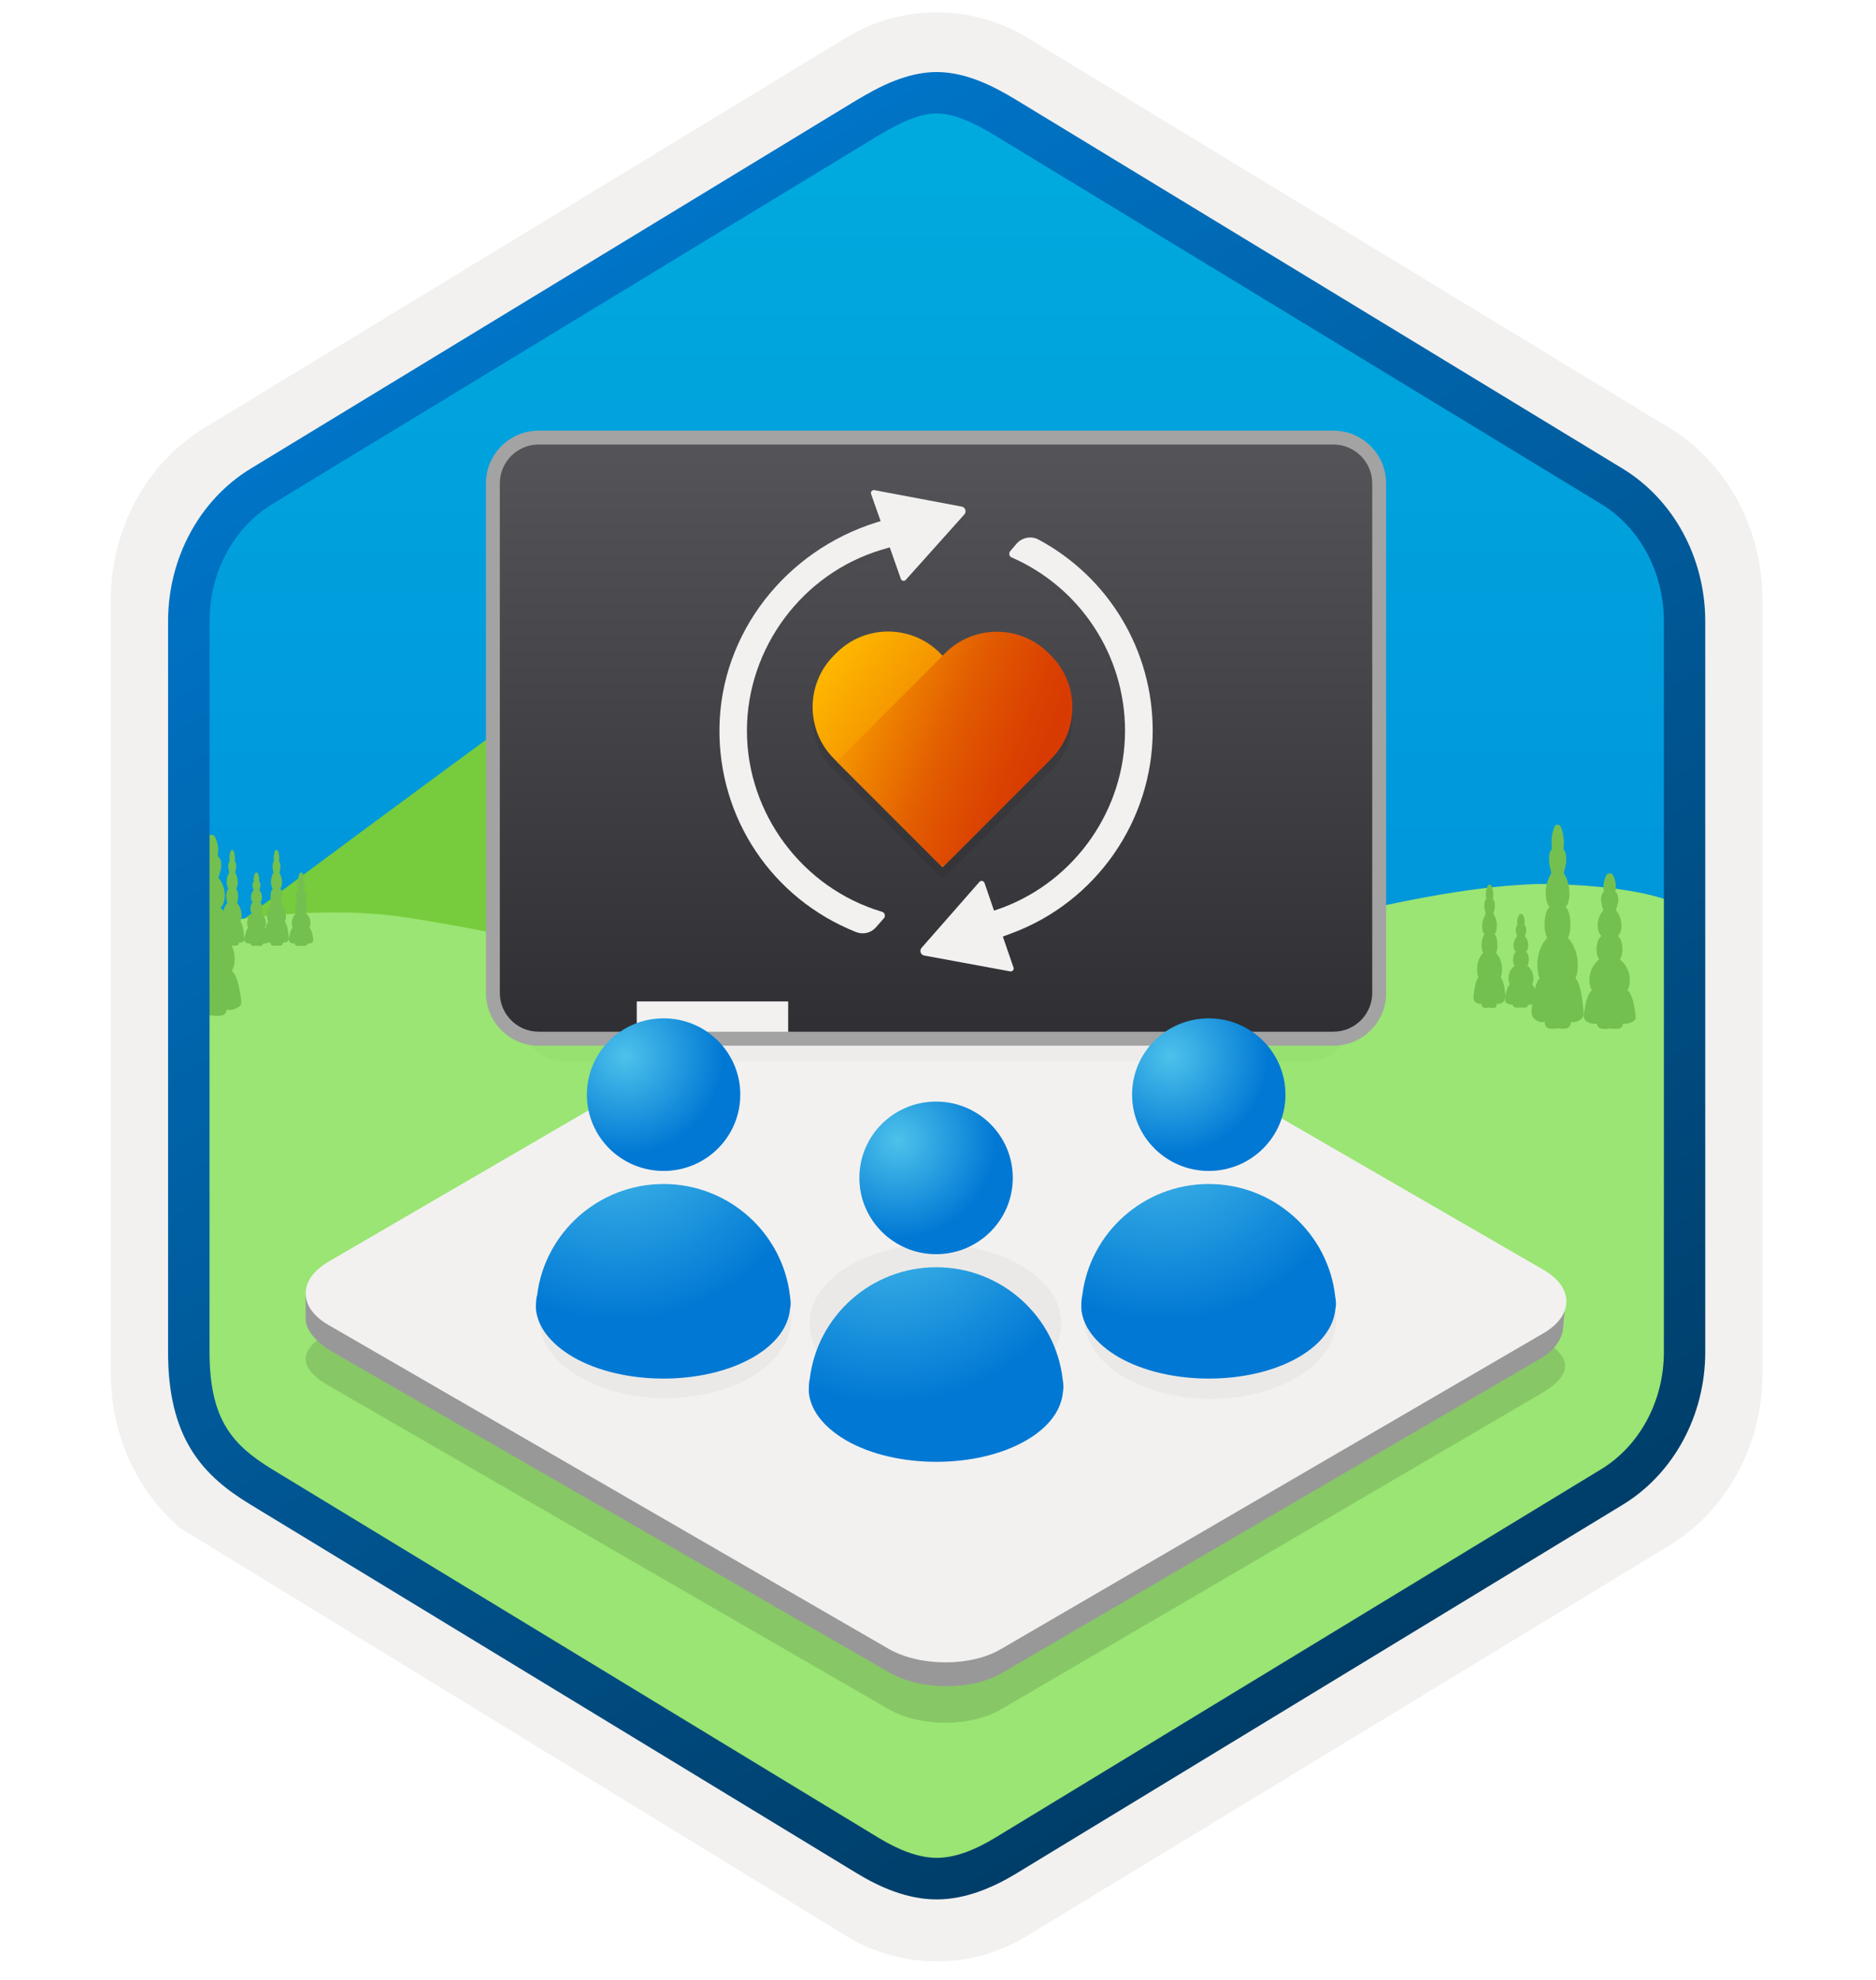 <svg width="181" height="191" viewBox="0 0 181 191" fill="none" xmlns="http://www.w3.org/2000/svg">
<path d="M90.375 189.199C93.435 189.199 96.445 188.349 99.105 186.729L161.075 149.069C166.615 145.699 170.045 139.369 170.045 132.529V57.819C170.045 50.999 166.615 44.659 161.075 41.279L99.105 3.619C93.775 0.379 86.955 0.399 81.655 3.619L19.685 41.299C14.145 44.669 10.695 50.999 10.695 57.839V132.539C10.695 138.299 13.145 143.719 17.245 147.289V147.319L81.655 186.749C84.295 188.349 87.315 189.199 90.375 189.199ZM91.025 8.149C92.975 8.149 95.455 9.359 97.165 10.409L157.925 47.599C161.675 49.879 163.795 56.479 163.795 61.229L163.165 132.529C163.165 137.279 159.965 141.549 156.215 143.829L95.815 180.209C92.385 182.299 89.595 182.299 86.155 180.209L24.945 143.739C21.195 141.459 18.175 137.259 18.175 132.529V58.889C18.175 54.149 20.905 49.259 24.675 46.969L85.255 10.409C86.955 9.369 89.075 8.149 91.025 8.149Z" fill="#F2F1F0"/>
<path fill-rule="evenodd" clip-rule="evenodd" d="M98.275 11.729C95.825 10.229 93.105 9.479 90.375 9.479C87.645 9.479 84.925 10.239 82.475 11.729L26.345 46.059C21.325 49.13 18.215 54.88 18.215 61.13V129.229C18.215 135.459 21.315 141.229 26.345 144.299L82.475 178.629C84.925 180.129 87.645 180.879 90.375 180.879C93.105 180.879 95.825 180.139 98.275 178.629L154.405 144.299C159.425 141.229 162.535 135.459 162.535 129.229V61.13C162.535 54.9 159.435 49.15 154.405 46.059L98.275 11.729Z" fill="url(#paint0_linear)"/>
<path d="M17.795 95.959C17.795 95.959 16.555 93.869 18.735 92.239C27.985 85.319 53.125 66.579 62.845 59.919C62.845 59.919 71.425 53.109 78.275 61.929L86.425 67.909H91.145L123.295 96.229C123.295 96.229 35.805 109.219 17.795 95.959Z" fill="#77CC3D"/>
<path d="M22.325 141.889L17.605 134.429C17.605 134.429 16.645 89.609 19.475 89.169C26.085 88.139 32.895 87.519 39.335 88.519C54.445 90.859 69.265 95.429 84.635 95.779C99.235 96.129 113.365 91.859 127.455 88.679C134.185 87.179 141.155 85.549 148.075 85.279C150.295 85.199 163.645 85.499 163.645 89.369V129.609L159.325 140.949L98.665 178.749L87.705 181.579L22.325 141.889Z" fill="#9AE573"/>
<path d="M83.135 95.749C83.135 95.749 95.045 98.109 88.845 99.209C88.845 99.209 60.565 104.009 56.945 109.289H73.805C73.805 109.289 70.385 106.259 92.715 101.479C92.715 101.479 105.865 98.269 85.825 95.769H83.145V95.749H83.135Z" fill="#73C050"/>
<path d="M152.735 97.029C152.615 95.989 152.435 94.829 152.005 94.349C152.285 93.799 152.285 92.779 152.105 92.049C151.925 91.319 151.595 90.829 151.275 90.459C151.685 89.669 151.555 87.919 151.055 87.489C151.335 87.249 151.485 86.469 151.405 85.799C151.345 85.149 151.125 84.599 150.875 84.209C150.975 83.819 151.095 83.419 151.115 82.969C151.135 82.519 151.015 82.009 150.835 81.909C150.915 81.459 150.895 80.969 150.815 80.529C150.655 79.699 150.465 79.489 150.285 79.589C150.105 79.469 149.915 79.689 149.755 80.529C149.675 80.959 149.675 81.469 149.735 81.909C149.535 82.009 149.435 82.519 149.455 82.969C149.475 83.419 149.575 83.819 149.675 84.209C149.435 84.599 149.205 85.149 149.145 85.799C149.085 86.449 149.225 87.239 149.495 87.489C148.985 87.919 148.845 89.669 149.275 90.459C148.945 90.829 148.625 91.309 148.445 92.049C148.265 92.779 148.285 93.779 148.545 94.349C148.115 94.839 147.935 95.979 147.815 97.029C147.775 97.329 147.735 97.659 147.815 97.919C147.855 98.099 147.955 98.199 148.055 98.289C148.355 98.549 148.705 98.659 149.035 98.569C149.035 98.979 149.255 99.159 149.445 99.199C149.725 99.259 150.015 99.239 150.295 99.179C150.575 99.239 150.865 99.259 151.145 99.199C151.325 99.159 151.555 98.979 151.575 98.569C151.905 98.649 152.245 98.549 152.555 98.289C152.655 98.209 152.735 98.109 152.795 97.919C152.795 97.659 152.775 97.309 152.735 97.029Z" fill="#73C050"/>
<path d="M157.755 97.559C157.635 96.769 157.455 95.889 157.025 95.509C157.305 95.079 157.305 94.309 157.125 93.759C156.945 93.209 156.615 92.819 156.295 92.539C156.705 91.949 156.575 90.609 156.075 90.279C156.355 90.099 156.505 89.509 156.425 88.999C156.365 88.489 156.145 88.089 155.895 87.779C155.995 87.499 156.115 87.169 156.135 86.839C156.155 86.489 156.035 86.109 155.855 86.029C155.935 85.679 155.915 85.299 155.835 84.969C155.675 84.339 155.485 84.179 155.305 84.259C155.125 84.179 154.935 84.339 154.775 84.969C154.675 85.319 154.675 85.699 154.755 86.029C154.555 86.109 154.455 86.499 154.475 86.839C154.495 87.189 154.595 87.489 154.695 87.779C154.455 88.079 154.225 88.489 154.165 88.999C154.105 89.509 154.245 90.099 154.515 90.279C154.005 90.609 153.865 91.949 154.295 92.539C153.965 92.819 153.645 93.189 153.465 93.759C153.285 94.309 153.305 95.079 153.585 95.509C153.155 95.879 152.975 96.769 152.855 97.559C152.815 97.779 152.775 98.049 152.855 98.249C152.895 98.389 152.995 98.469 153.095 98.529C153.395 98.729 153.745 98.809 154.075 98.729C154.075 99.029 154.295 99.179 154.485 99.219C154.765 99.279 155.055 99.259 155.335 99.199C155.615 99.239 155.905 99.259 156.185 99.219C156.365 99.179 156.595 99.059 156.595 98.729C156.925 98.789 157.265 98.709 157.575 98.529C157.675 98.469 157.755 98.389 157.815 98.249C157.815 98.019 157.795 97.779 157.755 97.559Z" fill="#73C050"/>
<path d="M145.235 95.889C145.155 95.259 145.055 94.569 144.785 94.259C144.945 93.909 144.965 93.299 144.845 92.879C144.745 92.429 144.545 92.149 144.335 91.919C144.575 91.449 144.495 90.369 144.195 90.129C144.355 89.989 144.435 89.519 144.415 89.109C144.375 88.699 144.255 88.379 144.085 88.149C144.145 87.929 144.225 87.679 144.225 87.399C144.245 87.139 144.165 86.809 144.045 86.749C144.085 86.489 144.085 86.179 144.045 85.919C143.945 85.409 143.825 85.289 143.715 85.349C143.615 85.289 143.495 85.409 143.385 85.919C143.345 86.179 143.345 86.489 143.385 86.749C143.265 86.809 143.205 87.119 143.205 87.399C143.225 87.679 143.285 87.929 143.345 88.149C143.205 88.389 143.065 88.719 143.015 89.109C142.975 89.519 143.055 89.979 143.235 90.129C142.935 90.389 142.845 91.449 143.095 91.919C142.895 92.139 142.685 92.429 142.585 92.879C142.485 93.329 142.485 93.939 142.645 94.259C142.385 94.559 142.275 95.259 142.195 95.889C142.175 96.069 142.155 96.279 142.195 96.439C142.235 96.539 142.275 96.619 142.335 96.659C142.515 96.819 142.725 96.879 142.925 96.819C142.925 97.059 143.065 97.189 143.165 97.209C143.325 97.249 143.515 97.229 143.675 97.189C143.855 97.229 144.025 97.249 144.185 97.209C144.285 97.189 144.425 97.069 144.425 96.819C144.625 96.859 144.835 96.819 145.015 96.659C145.075 96.619 145.115 96.559 145.155 96.439C145.275 96.249 145.255 96.049 145.235 95.889Z" fill="#73C050"/>
<path d="M148.265 96.189C148.185 95.699 148.085 95.169 147.815 94.949C147.975 94.689 147.995 94.219 147.875 93.889C147.775 93.539 147.575 93.319 147.365 93.159C147.605 92.789 147.525 91.979 147.225 91.799C147.385 91.699 147.465 91.329 147.445 91.029C147.405 90.729 147.285 90.479 147.115 90.299C147.175 90.119 147.255 89.929 147.255 89.729C147.275 89.529 147.195 89.279 147.075 89.239C147.115 89.039 147.115 88.809 147.075 88.609C146.975 88.219 146.855 88.119 146.745 88.179C146.645 88.139 146.525 88.219 146.415 88.609C146.375 88.809 146.375 89.039 146.415 89.239C146.295 89.279 146.235 89.519 146.235 89.729C146.255 89.929 146.315 90.119 146.375 90.299C146.235 90.479 146.095 90.729 146.045 91.029C145.995 91.329 146.085 91.699 146.265 91.799C145.965 91.999 145.875 92.819 146.125 93.159C145.925 93.319 145.715 93.549 145.615 93.889C145.515 94.239 145.515 94.699 145.675 94.949C145.415 95.169 145.305 95.699 145.225 96.189C145.205 96.329 145.185 96.469 145.225 96.599C145.265 96.679 145.305 96.739 145.365 96.759C145.545 96.879 145.755 96.919 145.955 96.899C145.955 97.079 146.095 97.159 146.195 97.179C146.355 97.219 146.545 97.199 146.705 97.179C146.885 97.199 147.055 97.219 147.215 97.179C147.315 97.159 147.455 97.079 147.455 96.899C147.655 96.939 147.865 96.899 148.045 96.759C148.105 96.719 148.145 96.679 148.185 96.599C148.325 96.499 148.305 96.339 148.265 96.189Z" fill="#73C050"/>
<path d="M126.605 91.189C126.525 90.499 126.405 89.729 126.115 89.399C126.295 89.029 126.295 88.359 126.195 87.879C126.075 87.389 125.845 87.069 125.625 86.819C125.905 86.289 125.805 85.129 125.485 84.849C125.665 84.689 125.765 84.179 125.725 83.729C125.685 83.279 125.545 82.939 125.375 82.669C125.455 82.409 125.515 82.139 125.535 81.859C125.555 81.559 125.475 81.229 125.335 81.149C125.375 80.869 125.375 80.519 125.335 80.239C125.235 79.689 125.095 79.549 124.985 79.629C124.865 79.549 124.745 79.689 124.635 80.239C124.575 80.519 124.575 80.869 124.615 81.149C124.475 81.209 124.415 81.559 124.415 81.859C124.435 82.159 124.495 82.429 124.575 82.669C124.415 82.929 124.275 83.279 124.225 83.729C124.185 84.179 124.265 84.689 124.465 84.849C124.115 85.129 124.035 86.289 124.305 86.819C124.085 87.059 123.875 87.389 123.755 87.879C123.635 88.369 123.655 89.039 123.835 89.399C123.555 89.729 123.425 90.499 123.345 91.189C123.325 91.389 123.305 91.619 123.345 91.779C123.385 91.899 123.445 91.959 123.505 92.019C123.705 92.199 123.935 92.259 124.155 92.199C124.155 92.459 124.315 92.589 124.435 92.629C124.615 92.669 124.825 92.669 125.005 92.609C125.185 92.649 125.395 92.669 125.575 92.629C125.695 92.609 125.835 92.489 125.855 92.199C126.075 92.259 126.305 92.179 126.505 92.019C126.565 91.959 126.625 91.899 126.665 91.779C126.665 91.619 126.625 91.399 126.605 91.189Z" fill="#73C050"/>
<path d="M129.945 91.539C129.865 91.009 129.745 90.419 129.455 90.179C129.635 89.899 129.635 89.389 129.535 89.019C129.415 88.649 129.205 88.389 128.965 88.209C129.245 87.799 129.145 86.929 128.825 86.709C129.005 86.589 129.105 86.179 129.065 85.859C129.025 85.509 128.885 85.249 128.715 85.049C128.795 84.849 128.855 84.639 128.875 84.419C128.895 84.199 128.815 83.929 128.675 83.869C128.715 83.649 128.715 83.399 128.675 83.179C128.575 82.749 128.435 82.649 128.325 82.709C128.205 82.649 128.085 82.749 127.975 83.179C127.915 83.399 127.915 83.649 127.955 83.869C127.815 83.929 127.755 84.169 127.755 84.419C127.775 84.639 127.835 84.849 127.915 85.049C127.755 85.249 127.615 85.519 127.565 85.859C127.525 86.189 127.605 86.589 127.805 86.709C127.455 86.929 127.375 87.829 127.645 88.209C127.425 88.389 127.195 88.639 127.095 89.019C126.975 89.389 126.995 89.889 127.175 90.179C126.895 90.419 126.765 91.009 126.685 91.539C126.665 91.679 126.645 91.869 126.685 91.989C126.725 92.089 126.785 92.129 126.845 92.169C127.045 92.309 127.275 92.349 127.495 92.309C127.495 92.509 127.655 92.609 127.775 92.639C127.955 92.679 128.165 92.659 128.345 92.619C128.525 92.659 128.735 92.659 128.915 92.639C129.035 92.619 129.175 92.519 129.195 92.309C129.415 92.349 129.645 92.309 129.845 92.169C129.905 92.129 129.965 92.089 130.005 91.989C130.005 91.859 129.985 91.699 129.945 91.539Z" fill="#73C050"/>
<path d="M23.215 96.029C23.055 95.119 22.865 94.079 22.365 93.649C22.695 93.159 22.715 92.249 22.505 91.599C22.305 90.949 21.915 90.519 21.525 90.199C22.015 89.489 21.855 87.939 21.265 87.559C21.595 87.339 21.755 86.649 21.675 86.059C21.595 85.469 21.345 84.999 21.065 84.639C21.185 84.289 21.325 83.949 21.345 83.539C21.365 83.129 21.245 82.689 20.995 82.599C21.075 82.209 21.075 81.769 20.975 81.379C20.795 80.629 20.565 80.439 20.365 80.549C20.165 80.449 19.935 80.629 19.735 81.379C19.635 81.769 19.635 82.209 19.715 82.599C19.495 82.679 19.345 83.149 19.365 83.539C19.385 83.949 19.505 84.309 19.625 84.639C19.345 84.989 19.075 85.469 19.015 86.059C18.935 86.649 19.095 87.339 19.425 87.559C18.835 87.949 18.675 89.509 19.165 90.199C18.775 90.529 18.395 90.969 18.185 91.599C17.985 92.249 17.985 93.149 18.305 93.649C17.795 94.079 17.595 95.109 17.455 96.029C17.415 96.289 17.375 96.599 17.455 96.819C17.515 96.979 17.615 97.079 17.735 97.149C18.105 97.389 18.485 97.479 18.875 97.389C18.875 97.759 19.135 97.919 19.365 97.959C19.695 98.019 20.035 97.999 20.365 97.939C20.695 97.999 21.035 98.019 21.365 97.959C21.585 97.919 21.855 97.759 21.855 97.389C22.245 97.469 22.625 97.369 22.995 97.149C23.095 97.089 23.215 96.989 23.275 96.819C23.295 96.579 23.255 96.299 23.215 96.029Z" fill="#73C050"/>
<path d="M27.835 90.179C27.775 89.689 27.695 89.139 27.485 88.919C27.605 88.659 27.625 88.189 27.525 87.839C27.445 87.489 27.285 87.269 27.135 87.089C27.335 86.719 27.255 85.889 27.035 85.709C27.175 85.609 27.235 85.219 27.195 84.919C27.175 84.619 27.055 84.349 26.955 84.169C27.015 83.989 27.055 83.799 27.055 83.579C27.055 83.359 27.015 83.129 26.915 83.089C26.955 82.889 26.935 82.639 26.915 82.439C26.835 82.049 26.755 81.949 26.675 82.009C26.595 81.949 26.495 82.049 26.435 82.439C26.395 82.639 26.395 82.889 26.435 83.089C26.355 83.129 26.295 83.369 26.295 83.579C26.295 83.779 26.355 83.989 26.395 84.169C26.275 84.349 26.175 84.599 26.155 84.919C26.115 85.219 26.195 85.589 26.315 85.709C26.075 85.909 26.015 86.729 26.215 87.089C26.055 87.249 25.915 87.499 25.825 87.839C25.745 88.189 25.745 88.649 25.865 88.919C25.665 89.139 25.585 89.689 25.515 90.179C25.495 90.319 25.475 90.479 25.515 90.609C25.535 90.689 25.575 90.749 25.615 90.789C25.755 90.909 25.915 90.949 26.085 90.909C26.085 91.109 26.185 91.189 26.285 91.209C26.425 91.249 26.545 91.229 26.695 91.209C26.835 91.229 26.955 91.249 27.105 91.209C27.185 91.189 27.305 91.109 27.305 90.909C27.465 90.949 27.605 90.909 27.755 90.789C27.795 90.749 27.835 90.709 27.855 90.609C27.875 90.489 27.855 90.319 27.835 90.179Z" fill="#73C050"/>
<path d="M30.195 90.439C30.135 90.069 30.055 89.648 29.845 89.478C29.985 89.278 29.985 88.928 29.905 88.668C29.825 88.409 29.665 88.219 29.515 88.099C29.715 87.819 29.655 87.189 29.415 87.038C29.555 86.959 29.615 86.668 29.575 86.428C29.555 86.189 29.455 85.999 29.335 85.859C29.375 85.719 29.435 85.579 29.435 85.409C29.435 85.239 29.395 85.058 29.295 85.019C29.335 84.859 29.315 84.668 29.295 84.528C29.215 84.228 29.135 84.138 29.055 84.178C28.975 84.138 28.875 84.219 28.815 84.528C28.775 84.689 28.775 84.879 28.815 85.019C28.715 85.058 28.675 85.239 28.675 85.409C28.675 85.579 28.735 85.709 28.775 85.859C28.655 85.999 28.555 86.209 28.535 86.428C28.495 86.668 28.575 86.939 28.695 87.038C28.455 87.198 28.395 87.808 28.595 88.099C28.435 88.219 28.295 88.398 28.205 88.668C28.125 88.928 28.125 89.299 28.245 89.478C28.045 89.659 27.965 90.069 27.895 90.439C27.875 90.538 27.855 90.659 27.895 90.769C27.915 90.829 27.955 90.868 27.995 90.909C28.135 91.008 28.295 91.028 28.445 91.008C28.445 91.148 28.545 91.228 28.645 91.228C28.785 91.249 28.905 91.249 29.055 91.228C29.195 91.249 29.315 91.269 29.465 91.228C29.545 91.209 29.665 91.148 29.665 91.008C29.825 91.049 29.965 91.008 30.115 90.909C30.155 90.888 30.195 90.849 30.215 90.769C30.235 90.668 30.215 90.549 30.195 90.439Z" fill="#73C050"/>
<path d="M23.545 90.179C23.485 89.689 23.405 89.139 23.195 88.919C23.335 88.659 23.335 88.189 23.255 87.839C23.175 87.489 23.015 87.269 22.865 87.089C23.065 86.719 22.985 85.889 22.765 85.709C22.905 85.609 22.965 85.219 22.925 84.919C22.905 84.619 22.805 84.349 22.685 84.169C22.725 83.989 22.785 83.799 22.785 83.579C22.785 83.359 22.745 83.129 22.645 83.089C22.685 82.889 22.665 82.639 22.645 82.439C22.565 82.049 22.485 81.949 22.405 82.009C22.325 81.949 22.225 82.049 22.165 82.439C22.125 82.639 22.125 82.889 22.165 83.089C22.065 83.129 22.025 83.369 22.025 83.579C22.025 83.779 22.085 83.989 22.125 84.169C22.005 84.349 21.905 84.599 21.885 84.919C21.845 85.219 21.925 85.589 22.045 85.709C21.805 85.909 21.745 86.729 21.945 87.089C21.785 87.249 21.645 87.499 21.555 87.839C21.475 88.189 21.475 88.649 21.615 88.919C21.415 89.139 21.335 89.689 21.265 90.179C21.245 90.319 21.225 90.479 21.265 90.609C21.285 90.689 21.325 90.749 21.365 90.789C21.505 90.909 21.665 90.949 21.835 90.909C21.835 91.109 21.935 91.189 22.035 91.209C22.175 91.249 22.295 91.229 22.445 91.209C22.585 91.229 22.705 91.249 22.855 91.209C22.935 91.189 23.055 91.109 23.055 90.909C23.215 90.949 23.355 90.909 23.505 90.789C23.545 90.749 23.585 90.709 23.625 90.609C23.565 90.489 23.565 90.319 23.545 90.179Z" fill="#73C050"/>
<path d="M25.905 90.439C25.845 90.069 25.765 89.648 25.555 89.478C25.675 89.278 25.695 88.928 25.595 88.668C25.515 88.409 25.355 88.219 25.205 88.099C25.405 87.819 25.325 87.189 25.105 87.038C25.245 86.959 25.305 86.668 25.265 86.428C25.245 86.189 25.145 85.999 25.025 85.859C25.085 85.719 25.125 85.579 25.125 85.409C25.125 85.239 25.085 85.058 24.985 85.019C25.025 84.859 25.005 84.668 24.985 84.528C24.905 84.228 24.825 84.138 24.745 84.178C24.665 84.138 24.565 84.219 24.505 84.528C24.465 84.689 24.465 84.879 24.505 85.019C24.405 85.058 24.365 85.239 24.365 85.409C24.365 85.579 24.425 85.709 24.465 85.859C24.345 85.999 24.245 86.209 24.225 86.428C24.185 86.668 24.265 86.939 24.385 87.038C24.145 87.198 24.085 87.808 24.285 88.099C24.125 88.219 23.985 88.398 23.895 88.668C23.815 88.928 23.815 89.299 23.955 89.478C23.755 89.659 23.675 90.069 23.605 90.439C23.585 90.538 23.565 90.659 23.605 90.769C23.625 90.829 23.665 90.868 23.705 90.909C23.845 91.008 24.005 91.028 24.175 91.008C24.175 91.148 24.275 91.228 24.375 91.228C24.515 91.249 24.635 91.249 24.785 91.228C24.925 91.249 25.045 91.269 25.195 91.228C25.275 91.209 25.375 91.148 25.395 91.008C25.555 91.049 25.695 91.008 25.845 90.909C25.885 90.888 25.925 90.849 25.965 90.769C25.945 90.668 25.925 90.549 25.905 90.439Z" fill="#73C050"/>
<path opacity="0.15" d="M148.855 129.28C151.885 130.99 151.635 132.75 148.605 134.47L96.575 164.89C93.685 166.6 88.805 166.6 85.775 164.89L31.765 133.69C28.735 131.98 28.735 130.22 31.765 128.5L84.055 100.07C86.945 98.36 91.825 98.36 94.855 100.07L148.855 129.28Z" fill="#1F1D20"/>
<path d="M148.855 128.32V128.46L96.705 158.74C93.675 160.45 88.935 160.45 85.905 158.74L31.885 127.53V127.67C30.435 126.75 29.485 125.69 29.485 124.51V127.13C29.485 128.33 30.445 129.37 31.885 130.29L85.885 161.37C88.915 163.08 93.785 163.08 96.685 161.37L148.585 131.07C150.035 130.28 150.825 128.97 150.825 127.91L151.075 125.29C151.095 126.47 150.435 127.53 148.855 128.32Z" fill="#989899"/>
<path d="M148.855 122.45C151.885 124.16 151.885 126.92 148.855 128.64L96.575 159.07C93.685 160.78 88.805 160.78 85.775 159.07L31.765 127.85C30.195 126.97 29.435 125.81 29.495 124.66C29.535 123.57 30.305 122.5 31.765 121.66L84.055 91.23C86.945 89.52 91.825 89.52 94.855 91.23L148.855 122.45Z" fill="#F2F1F0"/>
<g opacity="0.15">
<path opacity="0.15" d="M54.465 48.159H126.175C128.455 48.159 130.305 50.009 130.305 52.289V98.249C130.305 100.529 128.445 102.379 126.175 102.379H54.465C52.185 102.379 50.335 100.529 50.335 98.249V52.279C50.315 49.999 52.185 48.159 54.465 48.159Z" fill="#1F1D20"/>
</g>
<path d="M51.975 42.209H128.645C131.085 42.209 133.075 44.189 133.075 46.639V95.759C133.075 98.199 131.085 100.189 128.645 100.189H51.975C49.535 100.189 47.545 98.209 47.545 95.759V46.629C47.565 44.179 49.535 42.209 51.975 42.209Z" fill="url(#paint1_linear)"/>
<path d="M76.045 96.599H61.435V99.729H76.045V96.599Z" fill="#F2F1F0"/>
<path d="M128.645 100.869H51.975C49.165 100.869 46.885 98.589 46.885 95.769V46.629C46.885 43.819 49.165 41.539 51.975 41.539H128.645C131.455 41.539 133.735 43.819 133.735 46.629V95.769C133.755 98.589 131.465 100.869 128.645 100.869ZM51.975 42.879C49.905 42.879 48.225 44.559 48.225 46.629V95.769C48.225 97.839 49.905 99.519 51.975 99.519H128.645C130.715 99.519 132.395 97.839 132.395 95.769V46.629C132.395 44.559 130.715 42.879 128.645 42.879H51.975Z" fill="#A3A3A3"/>
<path opacity="0.15" fill-rule="evenodd" clip-rule="evenodd" d="M101.405 64.36L101.165 64.12C98.415 61.37 93.945 61.37 91.195 64.12L90.945 64.37L90.675 64.1C87.925 61.35 83.455 61.35 80.705 64.1L80.465 64.34C77.715 67.09 77.715 71.56 80.465 74.31L80.735 74.58L80.725 74.59L90.575 84.44C90.585 84.45 90.595 84.45 90.605 84.46L90.925 84.78L91.215 84.49C91.245 84.47 91.265 84.46 91.295 84.44L101.405 74.33C104.165 71.58 104.165 67.12 101.405 64.36Z" fill="#1F1D20"/>
<path fill-rule="evenodd" clip-rule="evenodd" d="M101.145 73.45L90.935 83.659L80.465 73.189C77.715 70.439 77.715 65.969 80.465 63.219L80.705 62.98C83.455 60.23 87.925 60.23 90.675 62.98L101.145 73.45Z" fill="url(#paint2_linear)"/>
<path fill-rule="evenodd" clip-rule="evenodd" d="M90.585 83.319L80.735 73.469L91.195 62.999C93.945 60.249 98.415 60.249 101.165 62.999L101.405 63.239C104.155 65.989 104.155 70.459 101.405 73.209L91.295 83.319C91.105 83.519 90.785 83.519 90.585 83.319Z" fill="url(#paint3_linear)"/>
<g opacity="0.15">
<path opacity="0.15" d="M96.705 88.36C103.785 85.71 108.545 78.85 108.545 71.29C108.545 64.02 104.235 57.46 97.585 54.56C97.445 54.5 97.405 54.38 97.385 54.31C97.365 54.25 97.355 54.11 97.465 53.97L98.105 53.22C98.625 52.64 99.505 52.47 100.205 52.85C106.995 56.5 111.215 63.57 111.215 71.28C111.215 79.99 105.725 87.86 97.535 90.86L96.755 91.15L97.785 94.14C97.865 94.34 97.675 94.55 97.465 94.51L89.155 92.98C88.815 92.92 88.675 92.5 88.905 92.24L94.485 85.88C94.625 85.71 94.895 85.77 94.975 85.97L95.895 88.65L96.705 88.36Z" fill="#1F1D20"/>
<path opacity="0.15" d="M87.395 56.729C87.255 56.899 86.985 56.839 86.915 56.639L85.845 53.599L85.065 53.829C77.415 56.109 72.065 63.309 72.065 71.289C72.065 79.289 77.435 86.469 85.095 88.749C85.275 88.809 85.345 88.929 85.355 89.009C85.355 89.039 85.375 89.069 85.375 89.119C85.375 89.199 85.355 89.289 85.285 89.369L84.505 90.259C84.025 90.799 83.265 90.979 82.575 90.699C74.495 87.479 69.295 79.719 69.415 71.009C69.535 61.839 75.835 53.879 84.595 51.169L84.965 51.059L84.045 48.439C83.965 48.239 84.155 48.029 84.365 48.069L92.795 49.679C93.135 49.739 93.275 50.159 93.045 50.429L87.395 56.729Z" fill="#1F1D20"/>
</g>
<path d="M96.705 87.56C103.785 84.91 108.545 78.05 108.545 70.49C108.545 63.22 104.235 56.66 97.585 53.76C97.445 53.7 97.405 53.58 97.385 53.51C97.365 53.44 97.355 53.31 97.465 53.17L98.105 52.42C98.625 51.84 99.505 51.67 100.205 52.05C106.995 55.7 111.215 62.75 111.215 70.47C111.215 79.18 105.725 87.05 97.535 90.05L96.755 90.34L97.785 93.33C97.865 93.53 97.675 93.74 97.465 93.7L89.165 92.17C88.825 92.11 88.685 91.69 88.915 91.43L94.495 85.07C94.635 84.9 94.905 84.96 94.985 85.16L95.905 87.84L96.705 87.56Z" fill="#F2F1F0"/>
<path d="M87.395 55.929C87.255 56.099 86.985 56.039 86.915 55.839L85.845 52.799L85.065 53.029C77.415 55.309 72.065 62.509 72.065 70.489C72.065 78.489 77.435 85.669 85.095 87.949C85.275 88.009 85.345 88.129 85.355 88.209C85.355 88.239 85.375 88.269 85.375 88.319C85.375 88.399 85.355 88.489 85.285 88.569L84.505 89.459C84.025 89.999 83.265 90.179 82.575 89.899C74.495 86.679 69.295 78.919 69.415 70.209C69.535 61.059 75.835 53.099 84.595 50.379L84.965 50.269L84.045 47.649C83.965 47.449 84.155 47.239 84.365 47.279L92.795 48.869C93.135 48.929 93.275 49.349 93.045 49.619L87.395 55.929Z" fill="#F2F1F0"/>
<g opacity="0.2">
<path opacity="0.2" d="M116.785 134.929C123.495 134.929 128.925 131.519 128.925 127.299C128.925 123.089 123.485 119.669 116.785 119.669C110.085 119.669 104.645 123.079 104.645 127.299C104.645 131.509 110.085 134.929 116.785 134.929Z" fill="#1F1D21"/>
</g>
<g opacity="0.2">
<path opacity="0.2" d="M90.255 135.288C96.965 135.288 102.395 131.878 102.395 127.658C102.395 123.448 96.955 120.028 90.255 120.028C83.545 120.028 78.115 123.438 78.115 127.658C78.105 131.878 83.545 135.288 90.255 135.288Z" fill="#1F1D21"/>
</g>
<path d="M102.535 133.098C101.865 127.008 96.645 122.238 90.335 122.238C84.075 122.238 78.885 126.918 78.135 132.948C78.035 133.358 78.035 133.828 78.035 134.258C78.175 135.978 79.405 137.628 81.635 138.938C86.435 141.698 94.265 141.698 99.015 138.938C101.265 137.628 102.405 135.978 102.555 134.258C102.635 133.878 102.595 133.468 102.535 133.098Z" fill="url(#paint4_radial)"/>
<path d="M90.315 120.979C94.405 120.979 97.715 117.689 97.715 113.619C97.715 109.549 94.405 106.259 90.315 106.259C86.225 106.259 82.915 109.549 82.915 113.619C82.915 117.689 86.245 120.979 90.315 120.979Z" fill="url(#paint5_radial)"/>
<path d="M128.825 125.069C128.155 118.979 122.935 114.209 116.625 114.209C110.365 114.209 105.175 118.889 104.425 124.919C104.325 125.329 104.325 125.799 104.325 126.229C104.465 127.949 105.695 129.599 107.925 130.909C112.725 133.669 120.555 133.669 125.305 130.909C127.555 129.599 128.695 127.949 128.845 126.229C128.945 125.869 128.885 125.439 128.825 125.069Z" fill="url(#paint6_radial)"/>
<path d="M116.625 112.949C120.715 112.949 124.025 109.659 124.025 105.589C124.025 101.519 120.695 98.228 116.625 98.228C112.535 98.228 109.225 101.519 109.225 105.589C109.225 109.659 112.555 112.949 116.625 112.949Z" fill="url(#paint7_radial)"/>
<g opacity="0.2">
<path opacity="0.2" d="M64.185 134.859C70.895 134.859 76.325 131.449 76.325 127.229C76.325 123.019 70.885 119.599 64.185 119.599C57.475 119.599 52.045 123.009 52.045 127.229C52.045 131.449 57.485 134.859 64.185 134.859Z" fill="#1F1D21"/>
</g>
<path d="M76.225 125.069C75.555 118.979 70.335 114.209 64.025 114.209C57.765 114.209 52.575 118.889 51.825 124.919C51.705 125.329 51.705 125.799 51.705 126.229C51.845 127.949 53.075 129.599 55.305 130.909C60.105 133.669 67.935 133.669 72.685 130.909C74.935 129.599 76.075 127.949 76.225 126.229C76.325 125.869 76.285 125.439 76.225 125.069Z" fill="url(#paint8_radial)"/>
<path d="M64.025 112.949C68.115 112.949 71.425 109.659 71.425 105.589C71.425 101.519 68.115 98.228 64.025 98.228C59.935 98.228 56.625 101.519 56.625 105.589C56.625 109.659 59.935 112.949 64.025 112.949Z" fill="url(#paint9_radial)"/>
<path fill-rule="evenodd" clip-rule="evenodd" d="M90.375 10.949C92.055 10.949 93.945 11.819 96.005 13.069L154.475 48.609C158.125 50.829 160.535 55.099 160.535 59.929V130.409C160.535 135.229 158.125 139.509 154.475 141.729L96.015 177.269C94.055 178.459 92.135 179.209 90.385 179.209C88.635 179.209 86.715 178.459 84.755 177.269L26.275 141.739C24.265 140.509 22.815 139.309 21.835 137.699C20.855 136.099 20.215 133.879 20.215 130.419V59.939C20.215 55.109 22.625 50.839 26.275 48.619L84.735 13.079C86.825 11.829 88.685 10.949 90.375 10.949ZM98.085 180.699L156.545 145.159C161.465 142.169 164.525 136.549 164.525 130.419V59.939C164.525 53.809 161.465 48.189 156.545 45.199L98.085 9.659C95.975 8.379 93.265 6.949 90.375 6.949C87.475 6.949 84.765 8.389 82.675 9.649H82.665L24.195 45.199C19.275 48.189 16.215 53.809 16.215 59.939V130.419C16.215 134.379 16.955 137.369 18.415 139.779C19.875 142.179 21.935 143.779 24.195 145.149L82.655 180.689C84.875 182.039 87.545 183.219 90.365 183.219C93.185 183.219 95.865 182.049 98.085 180.699Z" fill="url(#paint10_linear)"/>
<defs>
<linearGradient id="paint0_linear" x1="90.375" y1="9.479" x2="90.375" y2="180.879" gradientUnits="userSpaceOnUse">
<stop stop-color="#00ABDE"/>
<stop offset="1" stop-color="#007ED8"/>
</linearGradient>
<linearGradient id="paint1_linear" x1="90.312" y1="42.214" x2="90.312" y2="100.193" gradientUnits="userSpaceOnUse">
<stop stop-color="#555559"/>
<stop offset="1" stop-color="#2E2E33"/>
</linearGradient>
<linearGradient id="paint2_linear" x1="78.884" y1="64.66" x2="140.071" y2="108.829" gradientUnits="userSpaceOnUse">
<stop stop-color="#FFB900"/>
<stop offset="0.17" stop-color="#EF8400"/>
<stop offset="0.31" stop-color="#E25C01"/>
<stop offset="0.43" stop-color="#DB4401"/>
<stop offset="0.5" stop-color="#D83B01"/>
</linearGradient>
<linearGradient id="paint3_linear" x1="77.909" y1="65.618" x2="121.723" y2="83.323" gradientUnits="userSpaceOnUse">
<stop stop-color="#FFB900"/>
<stop offset="0.17" stop-color="#EF8400"/>
<stop offset="0.31" stop-color="#E25C01"/>
<stop offset="0.43" stop-color="#DB4401"/>
<stop offset="0.5" stop-color="#D83B01"/>
</linearGradient>
<radialGradient id="paint4_radial" cx="0" cy="0" r="1" gradientUnits="userSpaceOnUse" gradientTransform="translate(85.798 115.278) scale(34.943 34.818)">
<stop stop-color="#4DC2EB"/>
<stop offset="0.585" stop-color="#0078D4"/>
</radialGradient>
<radialGradient id="paint5_radial" cx="0" cy="0" r="1" gradientUnits="userSpaceOnUse" gradientTransform="translate(86.625 109.986) scale(16.389 16.298)">
<stop stop-color="#4DC2EB"/>
<stop offset="0.585" stop-color="#0078D4"/>
</radialGradient>
<radialGradient id="paint6_radial" cx="0" cy="0" r="1" gradientUnits="userSpaceOnUse" gradientTransform="translate(112.113 107.262) scale(34.943 34.818)">
<stop stop-color="#4DC2EB"/>
<stop offset="0.585" stop-color="#0078D4"/>
</radialGradient>
<radialGradient id="paint7_radial" cx="0" cy="0" r="1" gradientUnits="userSpaceOnUse" gradientTransform="translate(112.914 101.869) scale(16.389 16.298)">
<stop stop-color="#4DC2EB"/>
<stop offset="0.585" stop-color="#0078D4"/>
</radialGradient>
<radialGradient id="paint8_radial" cx="0" cy="0" r="1" gradientUnits="userSpaceOnUse" gradientTransform="translate(59.506 107.262) scale(34.943 34.818)">
<stop stop-color="#4DC2EB"/>
<stop offset="0.585" stop-color="#0078D4"/>
</radialGradient>
<radialGradient id="paint9_radial" cx="0" cy="0" r="1" gradientUnits="userSpaceOnUse" gradientTransform="translate(60.321 101.869) scale(16.389 16.298)">
<stop stop-color="#4DC2EB"/>
<stop offset="0.585" stop-color="#0078D4"/>
</radialGradient>
<linearGradient id="paint10_linear" x1="36.495" y1="4.271" x2="203.172" y2="286.601" gradientUnits="userSpaceOnUse">
<stop stop-color="#007ED8"/>
<stop offset="0.707" stop-color="#002D4C"/>
</linearGradient>
</defs>
</svg>
